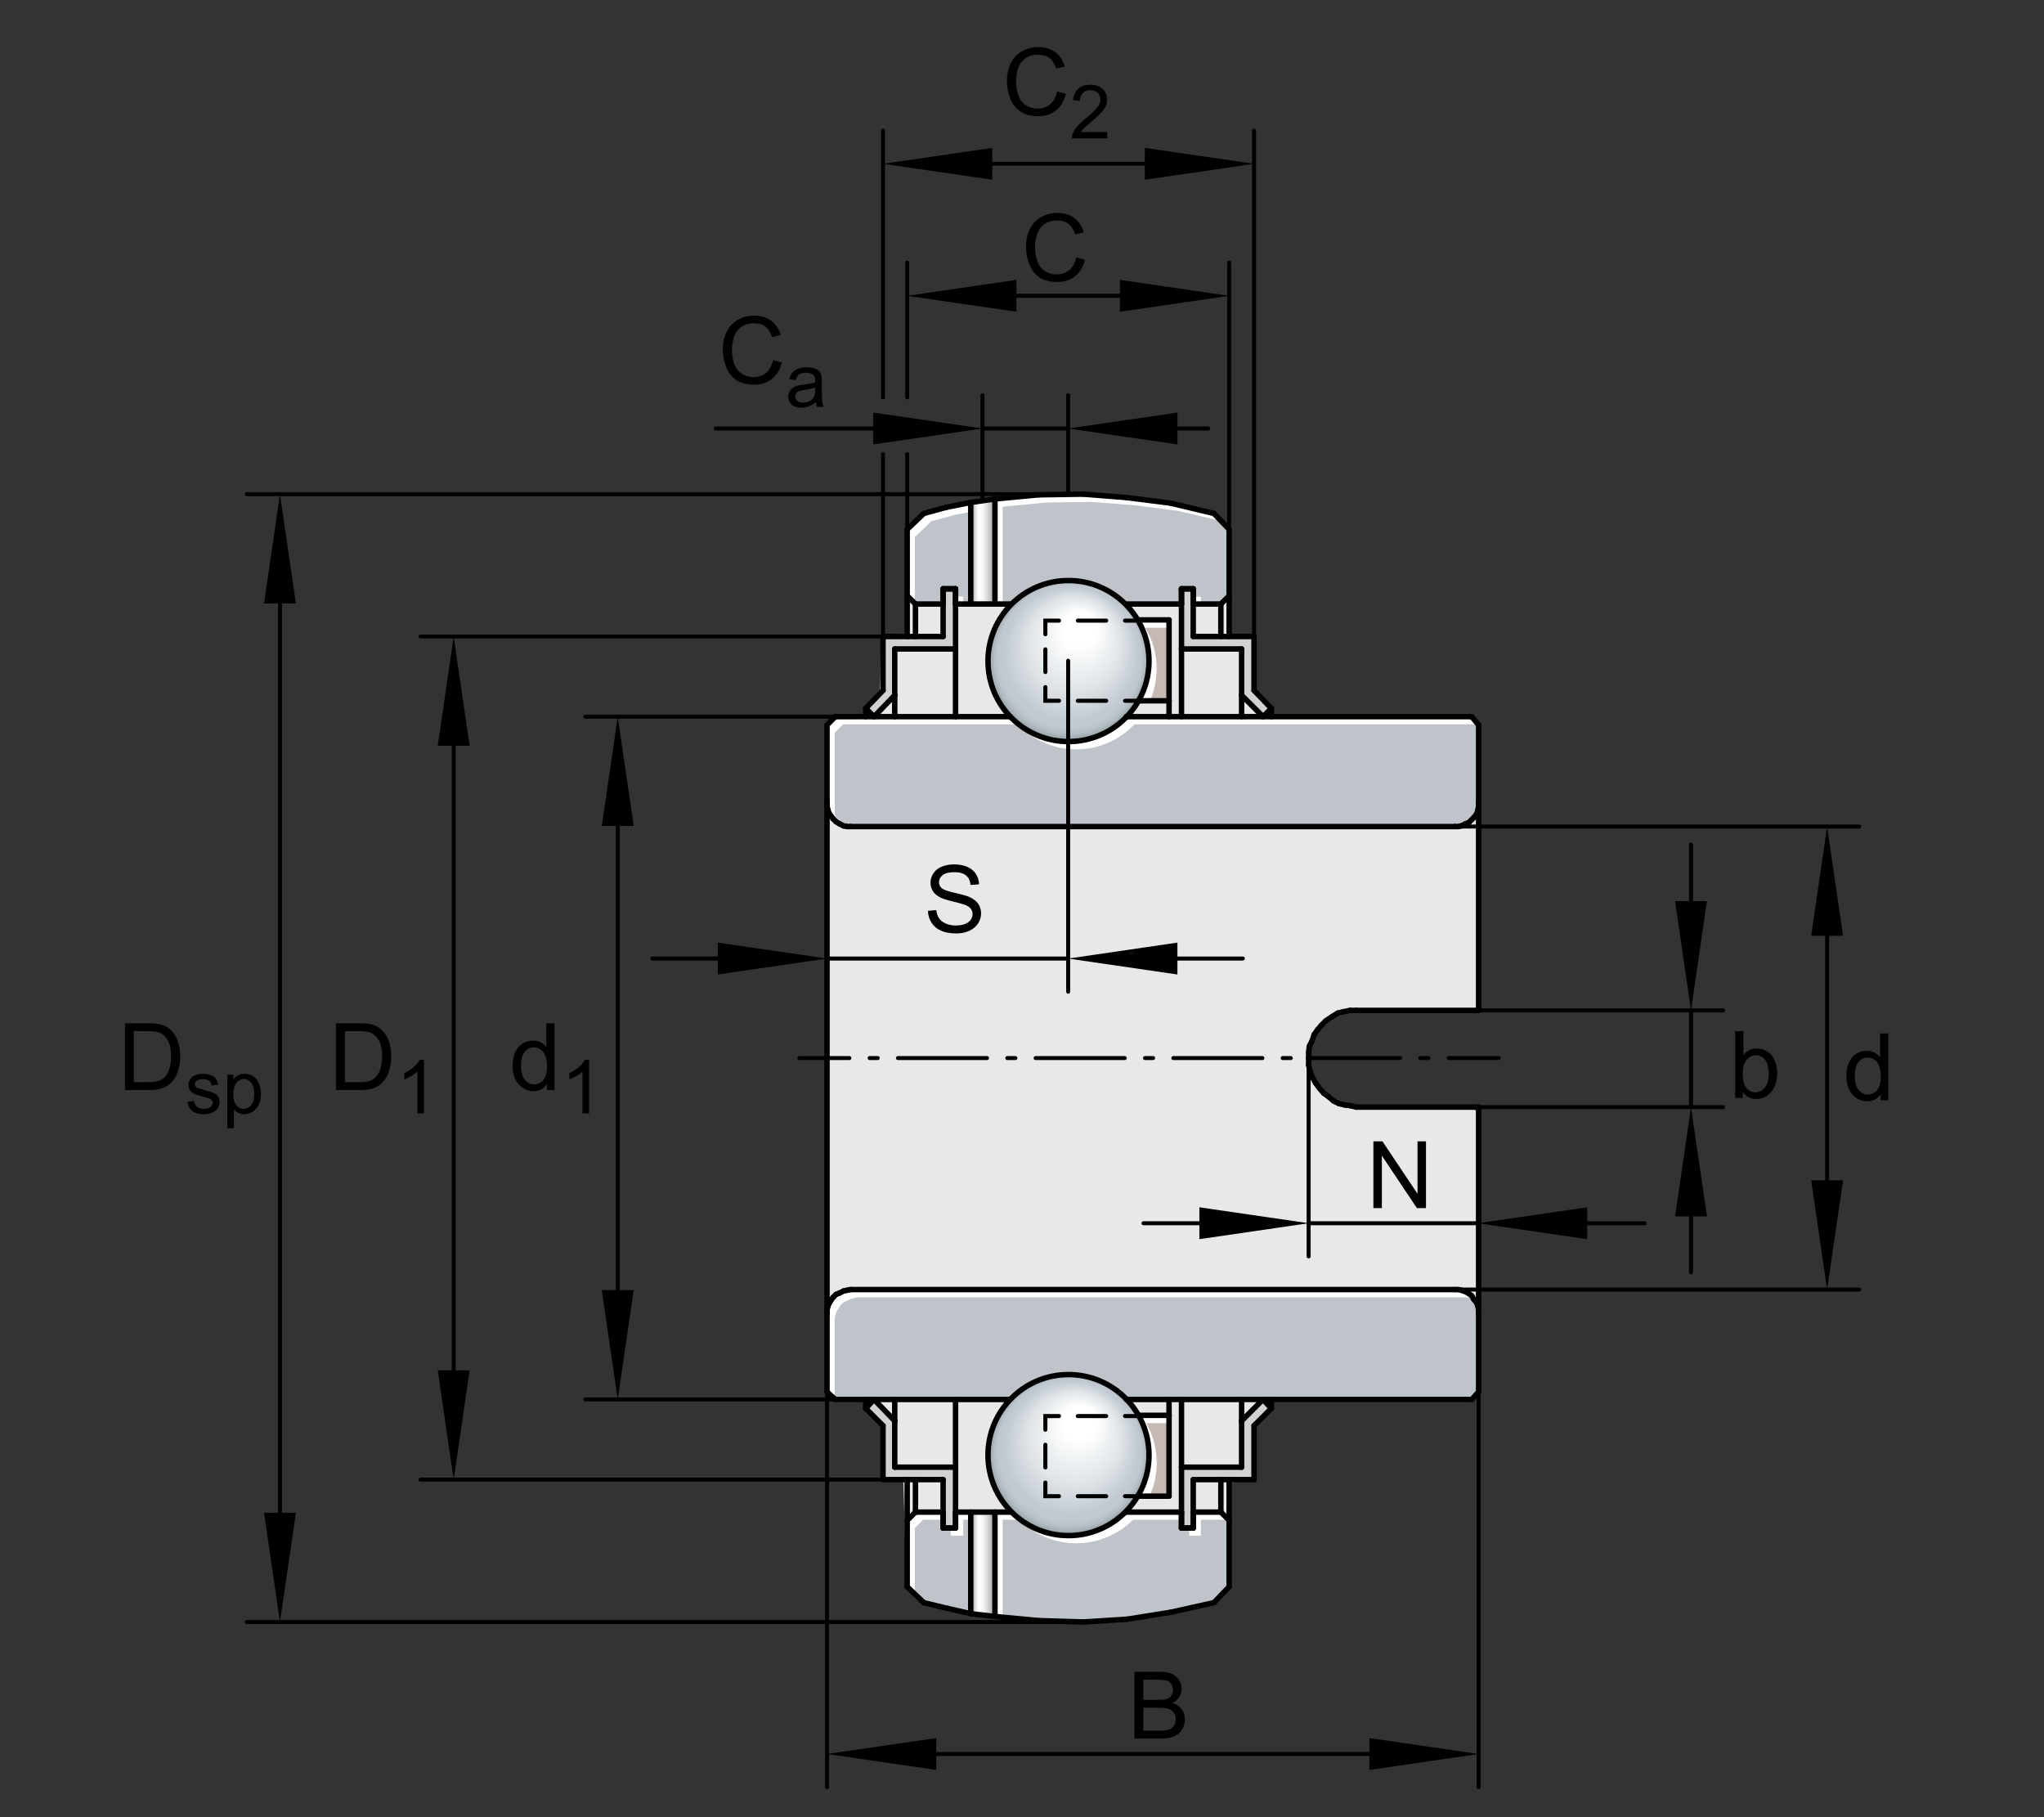 <?xml version="1.0" encoding="utf-8"?>
<!-- Generator: Adobe Illustrator 23.0.1, SVG Export Plug-In . SVG Version: 6.00 Build 0)  -->
<svg version="1.1" xmlns="http://www.w3.org/2000/svg" xmlns:xlink="http://www.w3.org/1999/xlink" x="0px" y="0px"
	 viewBox="0 0 637.795 566.929" style="enable-background:new 0 0 637.795 566.929;" xml:space="preserve">
<rect x="0" y="0" width="637.795" height="566.929" fill="#333333" stroke="none"/>
<style type="text/css">
	
		.Kontur_0_x002C_12_MZ_Anschl_AB_Lager{fill:none;stroke:#1C1C1A;stroke-width:0.34;stroke-linecap:round;stroke-linejoin:round;stroke-miterlimit:10;}
	
		._x0030__x002C_088{fill:none;stroke:#1C1C1A;stroke-width:0.25;stroke-linecap:round;stroke-linejoin:round;stroke-miterlimit:10.433;}
	
		._x0030__x002C_088_Pfeil_Li{fill:none;stroke:#1C1C1A;stroke-width:0.25;stroke-linecap:round;stroke-linejoin:round;stroke-miterlimit:10.433;}
	
		._x0030__x002C_088_Pfeile_LiRe{fill:none;stroke:#1C1C1A;stroke-width:0.25;stroke-linecap:round;stroke-linejoin:round;stroke-miterlimit:10.433;}
	.Hinweislinien_sw_0_x002C_12_x002F_0_x002C_35_Kreisziffer{fill:none;stroke:#FFFFFF;stroke-width:0.992;}
	.Lichtkanteneffekt_B{fill:none;}
	.st0{fill:none;}
	.st1{fill:#E8E8E8;}
	.st2{fill:#D0D2D2;}
	.st3{fill:url(#SVGID_1_);}
	.st4{fill:#BEC4CA;}
	.st5{fill:url(#SVGID_2_);}
	.st6{fill:#C6B8B3;}
	.st7{fill-rule:evenodd;clip-rule:evenodd;fill:url(#SVGID_3_);}
	.st8{fill-rule:evenodd;clip-rule:evenodd;fill:url(#SVGID_4_);}
	.st9{fill:#FFFFFF;}
	.st10{fill:none;stroke:#000000;stroke-width:1.701;stroke-linecap:round;stroke-linejoin:round;stroke-miterlimit:10;}
	.st11{fill:none;stroke:#000000;stroke-width:1.25;stroke-linecap:round;stroke-linejoin:round;}
	.st12{fill:none;stroke:#000000;stroke-width:1.25;stroke-linecap:round;stroke-linejoin:round;stroke-dasharray:2.527,6.318;}
	
		.st13{fill:none;stroke:#000000;stroke-width:1.25;stroke-linecap:round;stroke-linejoin:round;stroke-dasharray:27.799,6.318,2.527,6.318;}
	.st14{fill:none;stroke:#000000;stroke-width:1.276;stroke-linecap:round;stroke-miterlimit:10;}
	.st15{fill:none;stroke:#000000;stroke-width:1.276;stroke-linecap:round;stroke-miterlimit:10;stroke-dasharray:8.831,5.887;}
	.st16{fill:none;stroke:#000000;stroke-width:1.276;stroke-linecap:round;stroke-miterlimit:10;stroke-dasharray:7.074,4.716;}
	.st17{fill:none;stroke:#000000;stroke-width:1.276;stroke-linecap:round;stroke-miterlimit:10;stroke-dasharray:7.073,4.715;}
	.st18{fill:none;stroke:#000000;stroke-width:1.25;stroke-linecap:round;stroke-linejoin:round;stroke-miterlimit:10.433;}
</style>
<g id="rahmen">
	<rect id="Rahmen_x5F_transp_1_" class="st0" width="637.795" height="566.929"/>
</g>
<g id="diagramm_x5F_hintergrund">
</g>
<g id="fuellungen">
	<path class="st1" d="M289.954,159.644c0,0-7.368,2.139-7.368,9.743c0,7.607,0,28.523,0,28.523s-7.844-1.189-7.844,6.892
		c0,8.084-0.237,10.459-0.237,10.459l-4.277,4.754l-0.715,3.801l-6.89-0.473c0,0-4.992,1.665-4.992,5.466
		c0,3.804,0,202.986,0,202.986s1.663,4.991,5.229,4.991c3.565,0,6.416-0.474,6.416-0.474l1.426,4.517l4.279,4.04v15.213l6.892,2.138
		l0.95,30.661c0,0,0.952,4.993,6.657,7.845c0,0,20.442,5.229,45.161,5.229c24.719,0,38.03-4.04,42.07-5.229s6.655-5.229,6.895-7.368
		c0.237-2.139,0.473-30.661,0.473-30.661l6.656-2.615v-15.213l7.368-8.557l58.945,0.237c0,0,4.28,0,4.28-5.703
		c0-5.706-0.239-84.143-0.239-84.143l-2.375-1.189h-33.753c0,0-14.497,0.239-17.114-15.212c0,0,2.141-15.686,14.501-15.21
		l38.03,0.476l0.71-2.615v-82.954c0,0,2.141-6.893-5.703-6.893c-7.845,0-57.996,0.237-57.996,0.237l-6.655-8.318l-0.24-14.975
		l-6.416-0.952l-0.712-31.135c0,0,0.712-5.942-8.082-8.796c-8.796-2.85-36.604-5.703-43.022-5.229
		C325.846,154.414,302.078,155.601,289.954,159.644z"/>
	<polygon class="st2" points="396.703,220.971 394.103,223.571 387.403,216.921 387.403,202.471 368.653,202.471 368.653,183.721 
		372.303,183.721 372.303,198.571 391.303,198.571 391.303,215.371 	"/>
	<polygon class="st2" points="396.703,439.421 391.303,444.771 391.303,461.621 372.303,461.621 372.303,476.721 368.653,476.721 
		368.653,457.721 387.403,457.721 387.403,443.271 394.103,436.621 	"/>
	<linearGradient id="SVGID_1_" gradientUnits="userSpaceOnUse" x1="302.903" y1="488.021" x2="310.453" y2="488.021">
		<stop  offset="0.03" style="stop-color:#9E9E9E"/>
		<stop  offset="0.2" style="stop-color:#E3E3E3"/>
		<stop  offset="0.249" style="stop-color:#ECECEC"/>
		<stop  offset="0.315" style="stop-color:#FFFFFF"/>
		<stop  offset="0.375" style="stop-color:#FFFFFF"/>
		<stop  offset="0.47" style="stop-color:#F7F7F7"/>
		<stop  offset="0.558" style="stop-color:#EFEFEF"/>
		<stop  offset="0.696" style="stop-color:#D9D9D9"/>
		<stop  offset="0.775" style="stop-color:#C9C9C9"/>
		<stop  offset="0.92" style="stop-color:#B0B0B0"/>
		<stop  offset="1" style="stop-color:#A6A6A6"/>
	</linearGradient>
	<polygon class="st3" points="310.453,471.721 310.453,504.321 302.903,503.421 302.903,471.721 	"/>
	<polygon class="st4" points="302.903,471.721 302.903,503.421 295.353,501.721 288.253,499.971 283.053,495.021 283.053,474.321 
		285.653,471.721 294.253,471.721 294.253,476.721 298.153,476.721 298.153,471.721 	"/>
	<polygon class="st2" points="298.153,457.721 298.153,476.721 294.253,476.721 294.253,461.621 275.503,461.621 275.503,444.771 
		270.103,439.421 272.703,436.621 279.153,443.271 279.153,457.721 	"/>
	<path class="st4" d="M383.553,474.321v20.7l-4.75,4.95l-13.6,3.05l-13.6,2.15l-13.55,0.85l-14.05-0.45l-13.55-1.25v-32.6h5.15
		c4.6,4.55,10.85,7.35,17.8,7.35s13.3-2.85,17.85-7.45l0.15,0.1h17.25v5h3.65v-5h8.65L383.553,474.321z"/>
	<path class="st4" d="M383.553,165.171v20.7l-2.6,2.55h-8.65v-4.7h-3.65v4.7h-17.25l-0.15,0.15c-4.55-4.6-10.9-7.45-17.85-7.45
		c-7,0-13.35,2.85-17.95,7.5l-0.25-0.2h-4.75v-32.75l13.55-1.3l14.05-0.2l13.55,1.05l13.6,1.75l13.6,3.2L383.553,165.171z"/>
	<polygon class="st4" points="302.903,156.771 302.903,188.421 298.153,188.421 298.153,183.721 294.253,183.721 294.253,188.421 
		285.653,188.421 283.053,185.871 283.053,165.171 288.253,160.171 295.353,158.271 	"/>
	<linearGradient id="SVGID_2_" gradientUnits="userSpaceOnUse" x1="302.903" y1="172.046" x2="310.453" y2="172.046">
		<stop  offset="0.03" style="stop-color:#9E9E9E"/>
		<stop  offset="0.2" style="stop-color:#E3E3E3"/>
		<stop  offset="0.249" style="stop-color:#ECECEC"/>
		<stop  offset="0.315" style="stop-color:#FFFFFF"/>
		<stop  offset="0.375" style="stop-color:#FFFFFF"/>
		<stop  offset="0.47" style="stop-color:#F7F7F7"/>
		<stop  offset="0.558" style="stop-color:#EFEFEF"/>
		<stop  offset="0.696" style="stop-color:#D9D9D9"/>
		<stop  offset="0.775" style="stop-color:#C9C9C9"/>
		<stop  offset="0.92" style="stop-color:#B0B0B0"/>
		<stop  offset="1" style="stop-color:#A6A6A6"/>
	</linearGradient>
	<polygon class="st5" points="310.453,155.671 310.453,188.421 302.903,188.421 302.903,156.771 	"/>
	<path class="st4" d="M461.353,226.171v25.45l-0.2,1.05l-0.45,1.3l-0.85,1.1l-1.5,1.5l-1.1,0.45l-1.3,0.65l-0.85,0.2h-190.8
		l-1.1-0.2l-1.3-0.65l-1.05-0.65l-0.85-0.9l-1.3-1.7l-0.45-1.3l-0.2-1.1v-25.2l2.6-2.6h54.55c4.55,4.8,11.05,7.8,18.2,7.8
		s13.6-3,18.15-7.8h107.65L461.353,226.171z"/>
	<polygon class="st2" points="298.153,183.721 298.153,202.471 279.153,202.471 279.153,216.921 272.703,223.571 270.103,220.971 
		275.503,215.371 275.503,198.571 294.253,198.571 294.253,183.721 	"/>
	<path class="st6" d="M364.753,193.421v25.2h-9.5c2.05-3.65,3.25-7.9,3.25-12.4c0-4.6-1.25-8.95-3.45-12.65l0.25-0.15H364.753z"/>
	<path class="st6" d="M364.781,466.787v-25.2h-9.5c2.05,3.65,3.25,7.9,3.25,12.4c0,4.6-1.25,8.95-3.45,12.65l0.25,0.15H364.781z"/>
	<path class="st4" d="M461.353,408.771v25.45l-2.15,2.4h-107.65c-4.55-4.8-11-7.8-18.15-7.8s-13.65,3-18.2,7.8h-54.55l-2.6-2.4
		v-25.45l0.2-1.05l0.45-1.1l0.65-1.05l0.65-0.9l0.85-0.85l1.05-0.4l1.3-0.65l1.1-0.25l1.1-0.2h189.7l0.85,0.2l1.3,0.45l1.1,0.65
		l0.85,0.65l0.65,1.05l0.85,1.1l0.45,1.05L461.353,408.771z"/>
	<radialGradient id="SVGID_3_" cx="333.378" cy="206.246" r="25.125" fx="337.901" fy="193.51" gradientUnits="userSpaceOnUse">
		<stop  offset="0.21" style="stop-color:#FFFFFF"/>
		<stop  offset="0.58" style="stop-color:#DEE4E7"/>
		<stop  offset="0.83" style="stop-color:#C2C9D1"/>
		<stop  offset="0.882" style="stop-color:#C1C8D0"/>
		<stop  offset="0.914" style="stop-color:#BBC3CA"/>
		<stop  offset="0.941" style="stop-color:#B1BBC1"/>
		<stop  offset="0.965" style="stop-color:#A3AFB3"/>
		<stop  offset="0.987" style="stop-color:#919FA1"/>
		<stop  offset="1" style="stop-color:#829292"/>
	</radialGradient>
	<path class="st7" d="M358.503,206.221c0,4.5-1.2,8.75-3.25,12.4c-1.05,1.8-2.25,3.45-3.7,4.95c-4.55,4.8-11,7.8-18.15,7.8
		s-13.65-3-18.2-7.8c-4.3-4.5-6.95-10.6-6.95-17.35c0-6.85,2.75-13.05,7.2-17.6c4.6-4.65,10.95-7.5,17.95-7.5
		c6.95,0,13.3,2.85,17.85,7.45c1.45,1.5,2.75,3.15,3.8,5C357.253,197.271,358.503,201.621,358.503,206.221z"/>
	<radialGradient id="SVGID_4_" cx="333.378" cy="453.946" r="25.125" fx="337.901" fy="441.211" gradientUnits="userSpaceOnUse">
		<stop  offset="0.21" style="stop-color:#FFFFFF"/>
		<stop  offset="0.58" style="stop-color:#DEE4E7"/>
		<stop  offset="0.83" style="stop-color:#C2C9D1"/>
		<stop  offset="0.882" style="stop-color:#C1C8D0"/>
		<stop  offset="0.914" style="stop-color:#BBC3CA"/>
		<stop  offset="0.941" style="stop-color:#B1BBC1"/>
		<stop  offset="0.965" style="stop-color:#A3AFB3"/>
		<stop  offset="0.987" style="stop-color:#919FA1"/>
		<stop  offset="1" style="stop-color:#829292"/>
	</radialGradient>
	<path class="st8" d="M358.503,453.971c0,4.6-1.25,8.95-3.45,12.65c-1.05,1.85-2.35,3.5-3.8,5c-4.55,4.6-10.9,7.45-17.85,7.45
		s-13.2-2.8-17.8-7.35c-0.05-0.05-0.15-0.15-0.2-0.2c-4.4-4.5-7.15-10.7-7.15-17.55c0-6.75,2.65-12.85,6.95-17.35
		c4.55-4.8,11.05-7.8,18.2-7.8s13.6,3,18.15,7.8c1.45,1.5,2.65,3.15,3.7,4.95C357.303,445.221,358.503,449.471,358.503,453.971z"/>
</g>
<g id="lichtkanten">
	<g>
		<g>
			<g>
				<polygon class="st9" points="296.662,479.13 300.563,479.13 300.563,474.13 302.903,474.13 302.903,471.721 298.153,471.721 
					298.153,476.721 296.662,476.721 				"/>
				<polygon class="st9" points="285.462,476.73 288.063,474.13 294.253,474.13 294.253,471.721 285.653,471.721 283.053,474.321 
					283.053,495.021 285.462,497.315 				"/>
			</g>
		</g>
	</g>
	<g>
		<g>
			<g>
				<polygon class="st9" points="371.062,479.13 374.712,479.13 374.712,474.13 383.362,474.13 380.953,471.721 372.303,471.721 
					372.303,476.721 371.062,476.721 				"/>
				<path class="st9" d="M312.862,474.13h5.15c4.6,4.55,10.85,7.35,17.8,7.35s13.3-2.85,17.85-7.45l0.15,0.1h14.841v-2.409h-17.25
					l-0.15-0.1c-4.55,4.6-10.9,7.45-17.85,7.45s-13.2-2.8-17.8-7.35h-5.15v32.6l2.409,0.222V474.13z"/>
			</g>
		</g>
	</g>
	<g>
		<g>
			<g>
				<polygon class="st9" points="312.862,158.08 326.413,156.78 340.462,156.581 354.013,157.63 367.612,159.381 381.057,162.544 
					378.803,160.171 365.203,156.971 351.603,155.221 338.053,154.171 324.003,154.371 310.453,155.671 310.453,188.421 
					312.862,188.421 				"/>
				<rect x="372.303" y="186.13" class="st9" width="2.409" height="2.291"/>
			</g>
		</g>
	</g>
	<g>
		<g>
			<path class="st9" d="M261.113,256.18l-0.45-1.3l-0.2-1.1v-25.2l2.6-2.6h54.55c4.55,4.8,11.05,7.8,18.2,7.8s13.6-3,18.15-7.8
				h107.233l-1.992-2.409h-107.65c-4.55,4.8-11,7.8-18.15,7.8s-13.65-3-18.2-7.8h-54.55l-2.6,2.6v25.2l0.2,1.1l0.45,1.3l1.3,1.7
				l0.85,0.9l0.769,0.476L261.113,256.18z"/>
		</g>
	</g>
	<g>
		<g>
			<path class="st9" d="M358.842,218.621c1.318-3.063,2.071-6.446,2.071-9.99c0-4.6-1.25-8.95-3.45-12.65l0.25-0.15h7.041v-2.409
				h-9.45l-0.25,0.15c2.2,3.7,3.45,8.05,3.45,12.65c0,4.5-1.2,8.75-3.25,12.4H358.842z"/>
		</g>
	</g>
	<g>
		<g>
			<path class="st9" d="M360.941,456.397c0-4.5-1.2-8.75-3.25-12.4h7.091v-2.41h-9.5c2.05,3.65,3.25,7.9,3.25,12.4
				c0,4.6-1.25,8.95-3.45,12.65l0.25,0.15h3.332C360.122,463.621,360.941,460.093,360.941,456.397z"/>
		</g>
	</g>
	<g>
		<g>
			<polygon class="st9" points="260.462,411.18 260.662,410.13 261.113,409.03 261.763,407.98 262.413,407.08 263.262,406.23 
				264.313,405.83 265.613,405.18 266.712,404.93 267.813,404.73 457.512,404.73 458.363,404.93 459.663,405.38 460.097,405.637 
				459.853,405.321 459.203,404.271 458.353,403.621 457.253,402.971 455.953,402.521 455.103,402.321 265.403,402.321 
				264.303,402.521 263.203,402.771 261.903,403.421 260.853,403.821 260.003,404.671 259.353,405.571 258.703,406.621 
				258.253,407.721 258.053,408.771 258.053,434.221 260.462,436.445 			"/>
		</g>
	</g>
	<g>
		<g>
			<g>
				<rect x="298.153" y="186.13" class="st9" width="2.409" height="2.291"/>
				<polygon class="st9" points="285.462,167.58 290.662,162.58 297.763,160.68 302.903,159.659 302.903,156.771 295.353,158.271 
					288.253,160.171 283.053,165.171 283.053,185.871 285.462,188.234 				"/>
			</g>
		</g>
	</g>
</g>
<g id="konturen">
	<line class="st10" x1="298.162" y1="457.732" x2="298.162" y2="436.604"/>
	<line class="st10" x1="368.663" y1="457.732" x2="368.663" y2="436.604"/>
	<line class="st10" x1="387.423" y1="443.289" x2="387.423" y2="436.604"/>
	<line class="st10" x1="396.693" y1="439.406" x2="396.693" y2="436.604"/>
	<line class="st10" x1="270.133" y1="439.406" x2="270.133" y2="436.604"/>
	<line class="st10" x1="298.162" y1="202.461" x2="298.162" y2="223.589"/>
	<line class="st10" x1="279.188" y1="216.904" x2="279.188" y2="223.589"/>
	<line class="st10" x1="270.133" y1="220.999" x2="270.133" y2="223.589"/>
	<line class="st10" x1="391.302" y1="198.577" x2="372.33" y2="198.577"/>
	<line class="st10" x1="372.33" y1="198.577" x2="372.33" y2="183.704"/>
	<line class="st10" x1="372.33" y1="183.704" x2="368.663" y2="183.704"/>
	<line class="st10" x1="368.663" y1="183.704" x2="368.663" y2="202.461"/>
	<line class="st10" x1="368.663" y1="202.461" x2="387.423" y2="202.461"/>
	<line class="st10" x1="387.423" y1="202.461" x2="387.423" y2="216.904"/>
	<line class="st10" x1="387.423" y1="216.904" x2="394.11" y2="223.589"/>
	<line class="st10" x1="394.11" y1="223.589" x2="396.693" y2="220.999"/>
	<line class="st10" x1="396.693" y1="220.999" x2="391.302" y2="215.395"/>
	<line class="st10" x1="391.302" y1="215.395" x2="391.302" y2="198.577"/>
	<line class="st10" x1="391.302" y1="461.618" x2="372.33" y2="461.618"/>
	<line class="st10" x1="372.33" y1="461.618" x2="372.33" y2="476.707"/>
	<line class="st10" x1="372.33" y1="476.707" x2="368.663" y2="476.707"/>
	<line class="st10" x1="368.663" y1="476.707" x2="368.663" y2="457.732"/>
	<line class="st10" x1="368.663" y1="457.732" x2="387.423" y2="457.732"/>
	<line class="st10" x1="387.423" y1="457.732" x2="387.423" y2="443.289"/>
	<line class="st10" x1="387.423" y1="443.289" x2="394.11" y2="436.604"/>
	<line class="st10" x1="394.11" y1="436.604" x2="396.693" y2="439.406"/>
	<line class="st10" x1="396.693" y1="439.406" x2="391.302" y2="444.799"/>
	<line class="st10" x1="391.302" y1="444.799" x2="391.302" y2="461.618"/>
	<line class="st10" x1="275.526" y1="461.618" x2="294.283" y2="461.618"/>
	<line class="st10" x1="294.283" y1="461.618" x2="294.283" y2="476.707"/>
	<line class="st10" x1="294.283" y1="476.707" x2="298.162" y2="476.707"/>
	<line class="st10" x1="298.162" y1="476.707" x2="298.162" y2="457.732"/>
	<line class="st10" x1="298.162" y1="457.732" x2="279.188" y2="457.732"/>
	<line class="st10" x1="279.188" y1="457.732" x2="279.188" y2="443.289"/>
	<line class="st10" x1="279.188" y1="443.289" x2="272.721" y2="436.604"/>
	<line class="st10" x1="272.721" y1="436.604" x2="270.133" y2="439.406"/>
	<line class="st10" x1="270.133" y1="439.406" x2="275.526" y2="444.799"/>
	<line class="st10" x1="275.526" y1="444.799" x2="275.526" y2="461.618"/>
	<line class="st10" x1="279.188" y1="443.289" x2="279.188" y2="436.604"/>
	<line class="st10" x1="275.526" y1="198.577" x2="294.283" y2="198.577"/>
	<line class="st10" x1="294.283" y1="198.577" x2="294.283" y2="183.704"/>
	<line class="st10" x1="294.283" y1="183.704" x2="298.162" y2="183.704"/>
	<line class="st10" x1="298.162" y1="183.704" x2="298.162" y2="202.461"/>
	<line class="st10" x1="298.162" y1="202.461" x2="279.188" y2="202.461"/>
	<line class="st10" x1="279.188" y1="202.461" x2="279.188" y2="216.904"/>
	<line class="st10" x1="279.188" y1="216.904" x2="272.721" y2="223.589"/>
	<line class="st10" x1="272.721" y1="223.589" x2="270.133" y2="220.999"/>
	<line class="st10" x1="270.133" y1="220.999" x2="275.526" y2="215.395"/>
	<line class="st10" x1="275.526" y1="215.395" x2="275.526" y2="198.577"/>
	<line class="st10" x1="283.07" y1="474.336" x2="283.07" y2="461.618"/>
	<line class="st10" x1="285.655" y1="471.746" x2="285.655" y2="461.618"/>
	<line class="st10" x1="380.953" y1="471.746" x2="380.953" y2="461.618"/>
	<line class="st10" x1="383.541" y1="474.336" x2="383.541" y2="461.618"/>
	<line class="st10" x1="380.953" y1="188.445" x2="380.953" y2="198.577"/>
	<line class="st10" x1="383.541" y1="185.857" x2="383.541" y2="198.577"/>
	<line class="st10" x1="368.663" y1="202.461" x2="368.663" y2="223.589"/>
	<line class="st10" x1="387.423" y1="216.904" x2="387.423" y2="223.589"/>
	<line class="st10" x1="396.693" y1="220.999" x2="396.693" y2="223.589"/>
	<line class="st10" x1="283.07" y1="185.857" x2="283.07" y2="198.577"/>
	<line class="st10" x1="285.655" y1="188.445" x2="285.655" y2="198.577"/>
	<line class="st10" x1="302.906" y1="471.746" x2="310.453" y2="471.746"/>
	<line class="st10" x1="310.453" y1="504.304" x2="302.906" y2="503.442"/>
	<line class="st10" x1="302.906" y1="188.445" x2="310.453" y2="188.445"/>
	<line class="st10" x1="310.453" y1="155.671" x2="302.906" y2="156.753"/>
	<line class="st10" x1="302.906" y1="503.442" x2="295.357" y2="501.721"/>
	<line class="st10" x1="295.357" y1="501.721" x2="288.241" y2="499.992"/>
	<line class="st10" x1="288.241" y1="499.992" x2="283.07" y2="495.034"/>
	<line class="st10" x1="283.07" y1="495.034" x2="283.07" y2="474.336"/>
	<line class="st10" x1="283.07" y1="474.336" x2="285.655" y2="471.746"/>
	<line class="st10" x1="285.655" y1="471.746" x2="294.283" y2="471.746"/>
	<line class="st10" x1="294.283" y1="471.746" x2="294.283" y2="476.707"/>
	<line class="st10" x1="294.283" y1="476.707" x2="298.162" y2="476.707"/>
	<line class="st10" x1="298.162" y1="476.707" x2="298.162" y2="471.746"/>
	<line class="st10" x1="298.162" y1="471.746" x2="302.906" y2="471.746"/>
	<line class="st10" x1="302.906" y1="471.746" x2="302.906" y2="503.442"/>
	<line class="st10" x1="383.541" y1="474.336" x2="383.541" y2="495.034"/>
	<line class="st10" x1="383.541" y1="495.034" x2="378.795" y2="499.992"/>
	<line class="st10" x1="378.795" y1="499.992" x2="365.216" y2="503.013"/>
	<line class="st10" x1="365.216" y1="503.013" x2="351.629" y2="505.168"/>
	<line class="st10" x1="351.629" y1="505.168" x2="338.048" y2="506.027"/>
	<line class="st10" x1="338.048" y1="506.027" x2="324.034" y2="505.598"/>
	<line class="st10" x1="324.034" y1="505.598" x2="310.453" y2="504.304"/>
	<line class="st10" x1="310.453" y1="504.304" x2="310.453" y2="471.746"/>
	<line class="st10" x1="310.453" y1="471.746" x2="315.194" y2="471.746"/>
	<line class="st10" x1="351.414" y1="471.746" x2="368.663" y2="471.746"/>
	<line class="st10" x1="368.663" y1="471.746" x2="368.663" y2="476.707"/>
	<line class="st10" x1="368.663" y1="476.707" x2="372.33" y2="476.707"/>
	<line class="st10" x1="372.33" y1="476.707" x2="372.33" y2="471.746"/>
	<line class="st10" x1="372.33" y1="471.746" x2="380.953" y2="471.746"/>
	<line class="st10" x1="380.953" y1="471.746" x2="383.541" y2="474.336"/>
	<line class="st10" x1="302.906" y1="156.753" x2="295.357" y2="158.259"/>
	<line class="st10" x1="295.357" y1="158.259" x2="288.241" y2="160.2"/>
	<line class="st10" x1="288.241" y1="160.2" x2="283.07" y2="165.159"/>
	<line class="st10" x1="283.07" y1="165.159" x2="283.07" y2="185.857"/>
	<line class="st10" x1="283.07" y1="185.857" x2="285.655" y2="188.445"/>
	<line class="st10" x1="285.655" y1="188.445" x2="294.283" y2="188.445"/>
	<line class="st10" x1="294.283" y1="188.445" x2="294.283" y2="183.704"/>
	<line class="st10" x1="294.283" y1="183.704" x2="298.162" y2="183.704"/>
	<line class="st10" x1="298.162" y1="183.704" x2="298.162" y2="188.445"/>
	<line class="st10" x1="298.162" y1="188.445" x2="302.906" y2="188.445"/>
	<line class="st10" x1="302.906" y1="188.445" x2="302.906" y2="156.753"/>
	<line class="st10" x1="383.541" y1="185.857" x2="383.541" y2="165.159"/>
	<line class="st10" x1="383.541" y1="165.159" x2="378.795" y2="160.2"/>
	<line class="st10" x1="378.795" y1="160.2" x2="365.216" y2="156.965"/>
	<line class="st10" x1="365.216" y1="156.965" x2="351.629" y2="155.239"/>
	<line class="st10" x1="351.629" y1="155.239" x2="338.048" y2="154.165"/>
	<line class="st10" x1="338.048" y1="154.165" x2="324.034" y2="154.377"/>
	<line class="st10" x1="324.034" y1="154.377" x2="310.453" y2="155.671"/>
	<line class="st10" x1="310.453" y1="155.671" x2="310.453" y2="188.445"/>
	<line class="st10" x1="310.453" y1="188.445" x2="315.194" y2="188.445"/>
	<line class="st10" x1="351.414" y1="188.445" x2="368.663" y2="188.445"/>
	<line class="st10" x1="368.663" y1="188.445" x2="368.663" y2="183.704"/>
	<line class="st10" x1="368.663" y1="183.704" x2="372.33" y2="183.704"/>
	<line class="st10" x1="372.33" y1="183.704" x2="372.33" y2="188.445"/>
	<line class="st10" x1="372.33" y1="188.445" x2="380.953" y2="188.445"/>
	<line class="st10" x1="380.953" y1="188.445" x2="383.541" y2="185.857"/>
	<line class="st10" x1="461.375" y1="409.868" x2="461.375" y2="345.402"/>
	<line class="st10" x1="461.375" y1="345.402" x2="423.211" y2="345.402"/>
	<line class="st10" x1="423.211" y1="345.402" x2="421.49" y2="344.973"/>
	<line class="st10" x1="421.49" y1="344.973" x2="419.762" y2="344.755"/>
	<line class="st10" x1="419.762" y1="344.755" x2="417.823" y2="344.328"/>
	<line class="st10" x1="417.823" y1="344.328" x2="416.095" y2="343.464"/>
	<line class="st10" x1="416.095" y1="343.464" x2="414.588" y2="342.173"/>
	<line class="st10" x1="414.588" y1="342.173" x2="413.079" y2="341.091"/>
	<line class="st10" x1="413.079" y1="341.091" x2="411.783" y2="339.585"/>
	<line class="st10" x1="411.783" y1="339.585" x2="410.492" y2="337.859"/>
	<line class="st10" x1="410.492" y1="337.859" x2="409.415" y2="335.92"/>
	<line class="st10" x1="409.415" y1="335.92" x2="408.768" y2="334.191"/>
	<line class="st10" x1="408.768" y1="334.191" x2="408.333" y2="332.255"/>
	<line class="st10" x1="408.333" y1="332.255" x2="408.333" y2="330.098"/>
	<line class="st10" x1="408.333" y1="330.098" x2="408.333" y2="328.372"/>
	<line class="st10" x1="408.333" y1="328.372" x2="408.551" y2="326.431"/>
	<line class="st10" x1="408.551" y1="326.431" x2="409.415" y2="324.709"/>
	<line class="st10" x1="409.415" y1="324.709" x2="410.062" y2="322.764"/>
	<line class="st10" x1="410.062" y1="322.764" x2="411.136" y2="321.257"/>
	<line class="st10" x1="411.136" y1="321.257" x2="412.432" y2="319.749"/>
	<line class="st10" x1="412.432" y1="319.749" x2="413.726" y2="318.454"/>
	<line class="st10" x1="413.726" y1="318.454" x2="415.667" y2="317.16"/>
	<line class="st10" x1="415.667" y1="317.16" x2="417.389" y2="316.082"/>
	<line class="st10" x1="417.389" y1="316.082" x2="419.115" y2="315.652"/>
	<line class="st10" x1="419.115" y1="315.652" x2="421.27" y2="315.222"/>
	<line class="st10" x1="421.27" y1="315.222" x2="423.211" y2="315.222"/>
	<line class="st10" x1="423.211" y1="315.222" x2="461.375" y2="315.222"/>
	<line class="st10" x1="461.375" y1="315.222" x2="461.375" y2="250.325"/>
	<line class="st10" x1="258.057" y1="250.325" x2="258.057" y2="409.868"/>
	<line class="st10" x1="315.194" y1="223.589" x2="260.648" y2="223.589"/>
	<line class="st10" x1="260.648" y1="223.589" x2="258.057" y2="226.177"/>
	<line class="st10" x1="258.057" y1="226.177" x2="258.057" y2="250.325"/>
	<line class="st10" x1="258.057" y1="250.325" x2="258.057" y2="251.401"/>
	<line class="st10" x1="258.057" y1="251.401" x2="258.275" y2="252.483"/>
	<line class="st10" x1="258.275" y1="252.483" x2="258.704" y2="253.772"/>
	<line class="st10" x1="258.704" y1="253.772" x2="259.354" y2="254.636"/>
	<line class="st10" x1="259.354" y1="254.636" x2="260.001" y2="255.498"/>
	<line class="st10" x1="260.001" y1="255.498" x2="260.86" y2="256.359"/>
	<line class="st10" x1="260.86" y1="256.359" x2="261.939" y2="257.007"/>
	<line class="st10" x1="261.939" y1="257.007" x2="263.236" y2="257.654"/>
	<line class="st10" x1="263.236" y1="257.654" x2="264.31" y2="257.868"/>
	<line class="st10" x1="264.31" y1="257.868" x2="265.391" y2="257.868"/>
	<line class="st10" x1="265.391" y1="257.868" x2="454.041" y2="257.868"/>
	<line class="st10" x1="454.041" y1="257.868" x2="455.123" y2="257.868"/>
	<line class="st10" x1="455.123" y1="257.868" x2="455.982" y2="257.654"/>
	<line class="st10" x1="455.982" y1="257.654" x2="457.279" y2="257.007"/>
	<line class="st10" x1="457.279" y1="257.007" x2="458.353" y2="256.579"/>
	<line class="st10" x1="458.353" y1="256.579" x2="459.217" y2="255.713"/>
	<line class="st10" x1="459.217" y1="255.713" x2="459.864" y2="255.068"/>
	<line class="st10" x1="459.864" y1="255.068" x2="460.728" y2="253.987"/>
	<line class="st10" x1="460.728" y1="253.987" x2="461.158" y2="252.693"/>
	<line class="st10" x1="461.158" y1="252.693" x2="461.375" y2="251.619"/>
	<line class="st10" x1="461.375" y1="251.619" x2="461.375" y2="250.325"/>
	<line class="st10" x1="461.375" y1="250.325" x2="461.375" y2="226.177"/>
	<line class="st10" x1="461.375" y1="226.177" x2="459.217" y2="223.589"/>
	<line class="st10" x1="459.217" y1="223.589" x2="351.414" y2="223.589"/>
	<line class="st10" x1="315.194" y1="436.604" x2="260.648" y2="436.604"/>
	<line class="st10" x1="260.648" y1="436.604" x2="258.057" y2="434.236"/>
	<line class="st10" x1="258.057" y1="434.236" x2="258.057" y2="409.868"/>
	<line class="st10" x1="258.057" y1="409.868" x2="258.057" y2="408.791"/>
	<line class="st10" x1="258.057" y1="408.791" x2="258.275" y2="407.715"/>
	<line class="st10" x1="258.275" y1="407.715" x2="258.704" y2="406.635"/>
	<line class="st10" x1="258.704" y1="406.635" x2="259.354" y2="405.561"/>
	<line class="st10" x1="259.354" y1="405.561" x2="260.001" y2="404.697"/>
	<line class="st10" x1="260.001" y1="404.697" x2="260.86" y2="403.835"/>
	<line class="st10" x1="260.86" y1="403.835" x2="261.939" y2="403.403"/>
	<line class="st10" x1="261.939" y1="403.403" x2="263.236" y2="402.756"/>
	<line class="st10" x1="263.236" y1="402.756" x2="264.31" y2="402.541"/>
	<line class="st10" x1="264.31" y1="402.541" x2="265.391" y2="402.324"/>
	<line class="st10" x1="265.391" y1="402.324" x2="454.041" y2="402.324"/>
	<line class="st10" x1="454.041" y1="402.324" x2="455.123" y2="402.324"/>
	<line class="st10" x1="455.123" y1="402.324" x2="455.982" y2="402.541"/>
	<line class="st10" x1="455.982" y1="402.541" x2="457.279" y2="402.971"/>
	<line class="st10" x1="457.279" y1="402.971" x2="458.353" y2="403.618"/>
	<line class="st10" x1="458.353" y1="403.618" x2="459.217" y2="404.265"/>
	<line class="st10" x1="459.217" y1="404.265" x2="459.864" y2="405.344"/>
	<line class="st10" x1="459.864" y1="405.344" x2="460.728" y2="406.421"/>
	<line class="st10" x1="460.728" y1="406.421" x2="461.158" y2="407.5"/>
	<line class="st10" x1="461.158" y1="407.5" x2="461.375" y2="408.791"/>
	<line class="st10" x1="461.375" y1="408.791" x2="461.375" y2="409.868"/>
	<line class="st10" x1="461.375" y1="409.868" x2="461.375" y2="434.236"/>
	<line class="st10" x1="461.375" y1="434.236" x2="459.217" y2="436.604"/>
	<line class="st10" x1="459.217" y1="436.604" x2="351.414" y2="436.604"/>
	<line class="st10" x1="364.781" y1="218.628" x2="364.781" y2="223.589"/>
	<line class="st10" x1="355.296" y1="193.403" x2="364.781" y2="193.403"/>
	<line class="st10" x1="364.781" y1="193.403" x2="364.781" y2="218.628"/>
	<line class="st10" x1="364.781" y1="218.628" x2="355.296" y2="218.628"/>
	<line class="st10" x1="364.781" y1="441.562" x2="364.781" y2="436.604"/>
	<line class="st10" x1="355.296" y1="466.787" x2="364.781" y2="466.787"/>
	<line class="st10" x1="364.781" y1="466.787" x2="364.781" y2="441.562"/>
	<line class="st10" x1="364.781" y1="441.562" x2="355.296" y2="441.562"/>
	<g>
		<g>
			<line class="st11" x1="249.437" y1="330.098" x2="265.027" y2="330.098"/>
			<line class="st12" x1="271.345" y1="330.098" x2="277.031" y2="330.098"/>
			<line class="st13" x1="280.19" y1="330.098" x2="448.878" y2="330.098"/>
			<line class="st11" x1="452.037" y1="330.098" x2="467.628" y2="330.098"/>
		</g>
	</g>
	<g>
		<g>
			<line class="st14" x1="355.296" y1="218.628" x2="351.044" y2="218.628"/>
			<line class="st15" x1="345.157" y1="218.628" x2="333.383" y2="218.628"/>
			<polyline class="st14" points="330.439,218.628 326.187,218.628 326.187,214.376 			"/>
			<line class="st16" x1="326.187" y1="209.66" x2="326.187" y2="200.228"/>
			<polyline class="st14" points="326.187,197.87 326.187,193.618 330.439,193.618 			"/>
			<line class="st15" x1="336.327" y1="193.618" x2="348.101" y2="193.618"/>
			<line class="st14" x1="351.044" y1="193.618" x2="355.296" y2="193.618"/>
		</g>
	</g>
	<g>
		<g>
			<line class="st14" x1="355.296" y1="466.787" x2="351.044" y2="466.787"/>
			<line class="st15" x1="345.157" y1="466.787" x2="333.383" y2="466.787"/>
			<polyline class="st14" points="330.439,466.787 326.187,466.787 326.187,462.535 			"/>
			<line class="st17" x1="326.187" y1="457.82" x2="326.187" y2="448.389"/>
			<polyline class="st14" points="326.187,446.031 326.187,441.78 330.439,441.78 			"/>
			<line class="st15" x1="336.327" y1="441.78" x2="348.101" y2="441.78"/>
			<line class="st14" x1="351.044" y1="441.78" x2="355.296" y2="441.78"/>
		</g>
	</g>
	<circle class="st10" cx="333.407" cy="206.235" r="25.122"/>
	<circle class="st10" cx="333.407" cy="453.96" r="25.122"/>
</g>
<g id="masslinien_x5F_masspfeile">
	<line class="st18" x1="449.945" y1="402.324" x2="580.125" y2="402.324"/>
	<line class="st18" x1="454.041" y1="257.868" x2="580.125" y2="257.868"/>
	<g>
		<g>
			<line class="st11" x1="570.125" y1="286.555" x2="570.125" y2="373.638"/>
			<g>
				<polygon points="565.153,291.957 570.12,257.868 575.097,291.957 				"/>
			</g>
			<g>
				<polygon points="565.153,368.235 570.12,402.324 575.097,368.235 				"/>
			</g>
		</g>
	</g>
	<g>
		<g>
			<line class="st11" x1="379.647" y1="381.628" x2="356.807" y2="381.628"/>
			<g>
				<polygon points="374.245,376.656 408.333,381.623 374.245,386.6 				"/>
			</g>
		</g>
	</g>
	<line class="st18" x1="461.158" y1="381.628" x2="408.333" y2="381.628"/>
	<g>
		<g>
			<line class="st11" x1="513.121" y1="381.628" x2="489.845" y2="381.628"/>
			<g>
				<polygon points="495.247,376.656 461.158,381.623 495.247,386.6 				"/>
			</g>
		</g>
	</g>
	<line class="st18" x1="440.892" y1="345.402" x2="537.65" y2="345.402"/>
	<line class="st18" x1="440.892" y1="315.222" x2="537.65" y2="315.222"/>
	<g>
		<g>
			<line class="st11" x1="527.65" y1="374.089" x2="527.65" y2="396.934"/>
			<g>
				<polygon points="522.678,379.491 527.645,345.402 532.622,379.491 				"/>
			</g>
		</g>
	</g>
	<line class="st18" x1="527.65" y1="315.222" x2="527.65" y2="345.402"/>
	<g>
		<g>
			<line class="st11" x1="527.65" y1="263.474" x2="527.65" y2="286.536"/>
			<g>
				<polygon points="522.678,281.133 527.645,315.222 532.622,281.133 				"/>
			</g>
		</g>
	</g>
	<line class="st18" x1="408.333" y1="330.098" x2="408.333" y2="391.975"/>
	<g>
		<g>
			<line class="st11" x1="361.991" y1="133.682" x2="376.995" y2="133.682"/>
			<g>
				<polygon points="367.393,138.653 333.304,133.686 367.393,128.71 				"/>
			</g>
		</g>
	</g>
	<line class="st18" x1="306.571" y1="133.682" x2="333.304" y2="133.682"/>
	<g>
		<g>
			<line class="st11" x1="223.324" y1="133.682" x2="277.885" y2="133.682"/>
			<g>
				<polygon points="272.482,138.653 306.571,133.686 272.482,128.71 				"/>
			</g>
		</g>
	</g>
	<g>
		<g>
			<line class="st11" x1="87.357" y1="477.341" x2="87.357" y2="182.851"/>
			<g>
				<polygon points="92.329,471.939 87.362,506.027 82.385,471.939 				"/>
			</g>
			<g>
				<polygon points="92.329,188.254 87.362,154.165 82.385,188.254 				"/>
			</g>
		</g>
	</g>
	<line class="st18" x1="333.304" y1="506.027" x2="77.006" y2="506.027"/>
	<line class="st18" x1="333.304" y1="154.165" x2="77.006" y2="154.165"/>
	<line class="st18" x1="275.526" y1="461.618" x2="131.218" y2="461.618"/>
	<line class="st18" x1="275.526" y1="198.577" x2="131.218" y2="198.577"/>
	<g>
		<g>
			<line class="st11" x1="141.565" y1="227.263" x2="141.565" y2="432.932"/>
			<g>
				<polygon points="136.593,232.665 141.56,198.577 146.537,232.665 				"/>
			</g>
			<g>
				<polygon points="136.593,427.53 141.56,461.618 146.537,427.53 				"/>
			</g>
		</g>
	</g>
	<line class="st18" x1="260.648" y1="436.604" x2="182.63" y2="436.604"/>
	<line class="st18" x1="260.648" y1="223.589" x2="182.63" y2="223.589"/>
	<g>
		<g>
			<line class="st11" x1="192.76" y1="252.275" x2="192.76" y2="407.917"/>
			<g>
				<polygon points="187.788,257.677 192.755,223.589 197.732,257.677 				"/>
			</g>
			<g>
				<polygon points="187.788,402.515 192.755,436.603 197.732,402.515 				"/>
			</g>
		</g>
	</g>
	<line class="st18" x1="461.375" y1="434.236" x2="461.375" y2="557.558"/>
	<line class="st18" x1="258.057" y1="434.236" x2="258.057" y2="557.558"/>
	<g>
		<g>
			<line class="st11" x1="286.744" y1="547.212" x2="432.689" y2="547.212"/>
			<g>
				<polygon points="292.146,552.183 258.057,547.216 292.146,542.24 				"/>
			</g>
			<g>
				<polygon points="427.287,552.183 461.375,547.216 427.287,542.24 				"/>
			</g>
		</g>
	</g>
	<line class="st18" x1="333.304" y1="206.128" x2="333.304" y2="309.399"/>
	<g>
		<g>
			<line class="st11" x1="361.991" y1="299.05" x2="387.806" y2="299.05"/>
			<g>
				<polygon points="367.393,304.022 333.304,299.055 367.393,294.078 				"/>
			</g>
		</g>
	</g>
	<line class="st18" x1="258.057" y1="299.05" x2="333.304" y2="299.05"/>
	<g>
		<g>
			<line class="st11" x1="203.556" y1="299.05" x2="229.371" y2="299.05"/>
			<g>
				<polygon points="223.969,304.022 258.057,299.055 223.969,294.078 				"/>
			</g>
		</g>
	</g>
	<line class="st18" x1="391.302" y1="198.577" x2="391.302" y2="40.757"/>
	<line class="st18" x1="275.526" y1="198.577" x2="275.526" y2="141.658"/>
	<line class="st18" x1="275.526" y1="123.979" x2="275.526" y2="40.757"/>
	<g>
		<g>
			<line class="st11" x1="304.212" y1="51.104" x2="362.616" y2="51.104"/>
			<g>
				<polygon points="309.615,56.075 275.526,51.108 309.615,46.132 				"/>
			</g>
			<g>
				<polygon points="357.214,56.075 391.302,51.108 357.214,46.132 				"/>
			</g>
		</g>
	</g>
	<line class="st18" x1="383.541" y1="165.159" x2="383.541" y2="81.938"/>
	<line class="st18" x1="283.07" y1="165.159" x2="283.07" y2="141.658"/>
	<line class="st18" x1="283.07" y1="123.979" x2="283.07" y2="81.938"/>
	<g>
		<g>
			<line class="st11" x1="311.756" y1="92.288" x2="354.855" y2="92.288"/>
			<g>
				<polygon points="317.159,97.259 283.07,92.292 317.159,87.316 				"/>
			</g>
			<g>
				<polygon points="349.452,97.259 383.541,92.292 349.452,87.316 				"/>
			</g>
		</g>
	</g>
	<line class="st18" x1="333.304" y1="154.165" x2="333.304" y2="123.335"/>
	<line class="st18" x1="306.571" y1="156.321" x2="306.571" y2="123.335"/>
	<line class="st18" x1="461.375" y1="355.54" x2="461.375" y2="391.975"/>
</g>
<g id="_x30_k_x5F_0k">
	<g>
		<path d="M586.834,343.25v-1.904c-0.957,1.497-2.363,2.245-4.22,2.245c-1.203,0-2.31-0.331-3.318-0.994s-1.79-1.589-2.344-2.778
			c-0.555-1.188-0.832-2.555-0.832-4.1c0-1.506,0.251-2.872,0.754-4.099c0.502-1.227,1.255-2.167,2.259-2.82
			c1.004-0.654,2.127-0.98,3.367-0.98c0.91,0,1.72,0.191,2.431,0.575c0.71,0.384,1.288,0.884,1.733,1.499v-7.474h2.543v20.83
			H586.834z M578.749,335.719c0,1.933,0.407,3.378,1.223,4.334c0.814,0.957,1.775,1.436,2.884,1.436
			c1.118,0,2.067-0.457,2.849-1.371c0.782-0.914,1.173-2.31,1.173-4.185c0-2.065-0.398-3.581-1.193-4.547
			c-0.796-0.967-1.776-1.449-2.941-1.449c-1.137,0-2.087,0.464-2.849,1.393C579.131,332.257,578.749,333.721,578.749,335.719z"/>
	</g>
	<g>
		<path d="M543.803,342.532h-2.373v-20.83h2.558v7.431c1.079-1.354,2.458-2.031,4.135-2.031c0.928,0,1.807,0.187,2.636,0.561
			c0.828,0.375,1.511,0.9,2.046,1.577c0.535,0.678,0.954,1.495,1.258,2.451c0.303,0.957,0.454,1.98,0.454,3.069
			c0,2.586-0.639,4.585-1.918,5.996c-1.279,1.412-2.813,2.117-4.604,2.117c-1.781,0-3.179-0.743-4.191-2.23V342.532z
			 M543.774,334.874c0,1.809,0.247,3.116,0.739,3.921c0.805,1.317,1.895,1.976,3.269,1.976c1.117,0,2.083-0.485,2.898-1.457
			c0.814-0.971,1.222-2.417,1.222-4.341c0-1.97-0.391-3.424-1.172-4.361c-0.782-0.938-1.727-1.407-2.835-1.407
			c-1.118,0-2.084,0.485-2.898,1.456C544.181,331.632,543.774,333.036,543.774,334.874z"/>
	</g>
	<g>
		<path d="M428.541,376.912v-20.83h2.827l10.941,16.354v-16.354h2.643v20.83h-2.827l-10.941-16.369v16.369H428.541z"/>
	</g>
	<g>
		<path d="M353.99,542.407v-20.83h7.815c1.591,0,2.868,0.211,3.829,0.632c0.961,0.422,1.715,1.07,2.259,1.947
			c0.545,0.876,0.817,1.792,0.817,2.749c0,0.891-0.242,1.729-0.725,2.515c-0.483,0.787-1.212,1.421-2.188,1.904
			c1.26,0.369,2.229,1,2.906,1.89c0.677,0.891,1.016,1.942,1.016,3.154c0,0.976-0.206,1.883-0.618,2.722
			c-0.412,0.838-0.921,1.484-1.527,1.939c-0.606,0.454-1.367,0.798-2.281,1.03c-0.914,0.231-2.034,0.348-3.36,0.348H353.99z
			 M356.747,530.329h4.504c1.222,0,2.098-0.08,2.629-0.241c0.701-0.208,1.229-0.554,1.584-1.037
			c0.355-0.483,0.533-1.089,0.533-1.818c0-0.691-0.166-1.301-0.497-1.826s-0.805-0.886-1.421-1.08s-1.672-0.291-3.168-0.291h-4.164
			V530.329z M356.747,539.949h5.187c0.89,0,1.516-0.033,1.875-0.1c0.635-0.113,1.165-0.303,1.591-0.568
			c0.426-0.265,0.777-0.651,1.052-1.158c0.274-0.507,0.412-1.092,0.412-1.755c0-0.776-0.199-1.451-0.597-2.024
			c-0.397-0.573-0.95-0.976-1.655-1.208c-0.706-0.231-1.722-0.348-3.048-0.348h-4.817V539.949z"/>
	</g>
	<g>
		<path d="M289.548,284.164l2.6-0.228c0.123,1.042,0.41,1.897,0.86,2.565c0.45,0.668,1.148,1.208,2.096,1.62
			s2.013,0.618,3.197,0.618c1.051,0,1.979-0.156,2.785-0.469s1.404-0.741,1.798-1.286c0.393-0.544,0.589-1.139,0.589-1.783
			c0-0.653-0.189-1.224-0.568-1.712s-1.004-0.897-1.875-1.229c-0.559-0.218-1.795-0.556-3.708-1.016
			c-1.914-0.459-3.254-0.893-4.021-1.3c-0.995-0.521-1.736-1.167-2.224-1.939s-0.731-1.636-0.731-2.593
			c0-1.051,0.298-2.034,0.895-2.948s1.468-1.608,2.614-2.082c1.146-0.474,2.42-0.71,3.822-0.71c1.544,0,2.906,0.249,4.085,0.746
			c1.179,0.497,2.086,1.229,2.721,2.195c0.635,0.966,0.976,2.06,1.023,3.282l-2.643,0.199c-0.142-1.316-0.623-2.311-1.442-2.984
			c-0.819-0.672-2.03-1.009-3.63-1.009c-1.667,0-2.882,0.306-3.645,0.917c-0.763,0.611-1.144,1.348-1.144,2.209
			c0,0.749,0.27,1.364,0.81,1.847c0.53,0.483,1.916,0.978,4.156,1.485s3.777,0.95,4.611,1.329c1.212,0.559,2.107,1.267,2.686,2.124
			c0.578,0.857,0.867,1.845,0.867,2.963c0,1.108-0.317,2.152-0.952,3.133s-1.546,1.743-2.735,2.288
			c-1.188,0.545-2.527,0.817-4.014,0.817c-1.885,0-3.465-0.275-4.739-0.824c-1.274-0.549-2.273-1.376-2.998-2.479
			S289.586,285.557,289.548,284.164z"/>
	</g>
	<g>
		<path d="M335.8,80.316l2.757,0.696c-0.578,2.264-1.618,3.991-3.119,5.179c-1.501,1.189-3.337,1.784-5.506,1.784
			c-2.245,0-4.071-0.457-5.478-1.372c-1.407-0.914-2.477-2.238-3.211-3.971c-0.734-1.733-1.101-3.595-1.101-5.584
			c0-2.169,0.415-4.062,1.243-5.677c0.829-1.615,2.008-2.842,3.538-3.68s3.213-1.257,5.051-1.257c2.084,0,3.836,0.531,5.257,1.591
			c1.421,1.061,2.411,2.553,2.97,4.476l-2.714,0.639c-0.483-1.516-1.184-2.619-2.103-3.311s-2.074-1.038-3.467-1.038
			c-1.601,0-2.939,0.384-4.014,1.151c-1.075,0.767-1.831,1.797-2.266,3.09c-0.436,1.293-0.654,2.626-0.654,4
			c0,1.771,0.258,3.318,0.774,4.64c0.516,1.321,1.319,2.309,2.409,2.962c1.089,0.654,2.269,0.98,3.538,0.98
			c1.544,0,2.852-0.445,3.922-1.335C334.696,83.39,335.421,82.069,335.8,80.316z"/>
	</g>
	<g>
		<path d="M329.858,28.581l2.757,0.696c-0.578,2.264-1.618,3.991-3.119,5.179c-1.501,1.189-3.337,1.784-5.506,1.784
			c-2.245,0-4.071-0.457-5.478-1.372c-1.407-0.914-2.477-2.238-3.211-3.971c-0.734-1.733-1.101-3.595-1.101-5.584
			c0-2.169,0.415-4.062,1.243-5.677c0.829-1.615,2.008-2.842,3.538-3.68c1.53-0.838,3.213-1.257,5.051-1.257
			c2.084,0,3.836,0.531,5.257,1.591c1.421,1.061,2.411,2.553,2.97,4.476l-2.714,0.639c-0.483-1.516-1.184-2.619-2.103-3.311
			s-2.074-1.038-3.467-1.038c-1.601,0-2.939,0.384-4.014,1.151c-1.075,0.767-1.831,1.797-2.266,3.09
			c-0.436,1.293-0.654,2.626-0.654,4c0,1.771,0.258,3.318,0.774,4.64c0.516,1.321,1.319,2.309,2.409,2.962
			c1.089,0.654,2.269,0.98,3.538,0.98c1.544,0,2.852-0.445,3.922-1.335C328.754,31.654,329.479,30.333,329.858,28.581z"/>
		<path d="M345.485,41.192v1.966H334.47c-0.015-0.493,0.064-0.966,0.239-1.421c0.28-0.75,0.729-1.489,1.347-2.217
			s1.51-1.568,2.677-2.523c1.812-1.485,3.035-2.662,3.672-3.529c0.636-0.868,0.955-1.688,0.955-2.461c0-0.811-0.29-1.495-0.87-2.052
			c-0.58-0.557-1.335-0.835-2.268-0.835c-0.985,0-1.773,0.295-2.364,0.886c-0.591,0.591-0.891,1.41-0.898,2.456l-2.103-0.216
			c0.144-1.569,0.686-2.764,1.625-3.586c0.939-0.822,2.201-1.233,3.785-1.233c1.599,0,2.865,0.443,3.797,1.33
			c0.932,0.886,1.398,1.985,1.398,3.296c0,0.667-0.136,1.322-0.409,1.966c-0.273,0.645-0.726,1.323-1.358,2.035
			c-0.633,0.712-1.684,1.69-3.154,2.933c-1.228,1.03-2.016,1.729-2.364,2.097c-0.349,0.368-0.637,0.737-0.864,1.108H345.485z"/>
	</g>
	<g>
		<path d="M241.213,112.362l2.757,0.696c-0.578,2.264-1.618,3.991-3.119,5.179c-1.501,1.189-3.337,1.784-5.506,1.784
			c-2.245,0-4.071-0.457-5.478-1.372c-1.407-0.914-2.477-2.238-3.211-3.971c-0.734-1.733-1.101-3.595-1.101-5.584
			c0-2.169,0.415-4.062,1.243-5.677c0.829-1.615,2.008-2.842,3.538-3.68s3.213-1.257,5.051-1.257c2.084,0,3.836,0.531,5.257,1.591
			c1.421,1.061,2.411,2.553,2.97,4.476l-2.714,0.639c-0.483-1.516-1.184-2.619-2.103-3.311s-2.074-1.038-3.467-1.038
			c-1.601,0-2.939,0.384-4.014,1.151c-1.075,0.767-1.831,1.797-2.266,3.09c-0.436,1.293-0.654,2.626-0.654,4
			c0,1.771,0.258,3.318,0.774,4.64c0.516,1.321,1.319,2.309,2.409,2.962c1.089,0.654,2.269,0.98,3.538,0.98
			c1.544,0,2.852-0.445,3.922-1.335C240.109,115.436,240.834,114.115,241.213,112.362z"/>
		<path d="M254.532,125.451c-0.758,0.645-1.487,1.099-2.188,1.364c-0.701,0.265-1.453,0.398-2.256,0.398
			c-1.326,0-2.345-0.324-3.058-0.972s-1.068-1.476-1.068-2.483c0-0.591,0.134-1.131,0.403-1.62s0.622-0.881,1.057-1.176
			c0.436-0.296,0.927-0.519,1.472-0.671c0.401-0.106,1.008-0.208,1.819-0.307c1.652-0.197,2.868-0.432,3.649-0.705
			c0.007-0.28,0.011-0.458,0.011-0.534c0-0.833-0.193-1.421-0.58-1.762c-0.523-0.462-1.3-0.693-2.331-0.693
			c-0.962,0-1.673,0.168-2.131,0.506c-0.458,0.337-0.797,0.934-1.017,1.79l-2.001-0.273c0.182-0.856,0.481-1.547,0.898-2.074
			c0.417-0.527,1.019-0.932,1.807-1.216s1.701-0.426,2.74-0.426c1.03,0,1.868,0.121,2.512,0.364s1.118,0.547,1.421,0.915
			s0.516,0.832,0.637,1.393c0.068,0.349,0.103,0.978,0.103,1.887v2.728c0,1.902,0.043,3.105,0.13,3.609
			c0.087,0.504,0.26,0.987,0.518,1.449h-2.137C254.729,126.516,254.593,126.019,254.532,125.451z M254.362,120.882
			c-0.743,0.303-1.857,0.561-3.342,0.773c-0.841,0.121-1.436,0.258-1.785,0.409c-0.349,0.152-0.618,0.373-0.807,0.665
			c-0.189,0.292-0.284,0.616-0.284,0.972c0,0.546,0.207,1,0.62,1.364s1.018,0.545,1.813,0.545c0.788,0,1.489-0.172,2.103-0.517
			s1.065-0.816,1.353-1.415c0.219-0.462,0.33-1.145,0.33-2.046V120.882z"/>
	</g>
	<g>
		<path d="M170.649,340.076v-1.904c-0.957,1.497-2.363,2.245-4.22,2.245c-1.203,0-2.309-0.331-3.318-0.994s-1.791-1.589-2.345-2.778
			c-0.554-1.188-0.831-2.555-0.831-4.1c0-1.506,0.251-2.872,0.753-4.099s1.255-2.167,2.259-2.82c1.004-0.654,2.126-0.98,3.368-0.98
			c0.909,0,1.719,0.191,2.43,0.575s1.288,0.884,1.733,1.499v-7.474h2.543v20.83H170.649z M162.564,332.545
			c0,1.933,0.407,3.378,1.222,4.334c0.814,0.957,1.776,1.436,2.884,1.436c1.118,0,2.067-0.457,2.849-1.371
			c0.781-0.914,1.172-2.31,1.172-4.185c0-2.065-0.398-3.581-1.194-4.547c-0.795-0.967-1.776-1.449-2.941-1.449
			c-1.137,0-2.087,0.464-2.849,1.393C162.945,329.083,162.564,330.547,162.564,332.545z"/>
		<path d="M183.799,347.352h-2.046v-13.038c-0.493,0.47-1.139,0.939-1.938,1.409c-0.8,0.471-1.518,0.822-2.154,1.058v-1.979
			c1.145-0.537,2.145-1.189,3.001-1.955c0.856-0.765,1.462-1.508,1.819-2.228h1.319V347.352z"/>
	</g>
	<g>
		<path d="M104.849,340.076v-20.83h7.175c1.62,0,2.856,0.1,3.708,0.298c1.194,0.275,2.212,0.772,3.055,1.492
			c1.099,0.929,1.92,2.115,2.465,3.56c0.544,1.444,0.817,3.095,0.817,4.951c0,1.583-0.185,2.984-0.554,4.206
			c-0.369,1.223-0.843,2.233-1.421,3.034c-0.578,0.8-1.21,1.43-1.897,1.89c-0.687,0.459-1.516,0.808-2.486,1.044
			c-0.971,0.237-2.086,0.355-3.346,0.355H104.849z M107.605,337.618h4.448c1.373,0,2.451-0.128,3.232-0.384
			c0.781-0.256,1.404-0.615,1.868-1.08c0.654-0.653,1.163-1.532,1.528-2.636c0.364-1.104,0.547-2.441,0.547-4.014
			c0-2.179-0.358-3.854-1.073-5.023c-0.715-1.169-1.584-1.953-2.607-2.352c-0.739-0.284-1.928-0.426-3.566-0.426h-4.376V337.618z"/>
		<path d="M132.292,347.352h-2.046v-13.038c-0.493,0.47-1.139,0.939-1.938,1.409c-0.8,0.471-1.518,0.822-2.154,1.058v-1.979
			c1.145-0.537,2.145-1.189,3.001-1.955c0.856-0.765,1.462-1.508,1.819-2.228h1.319V347.352z"/>
	</g>
	<g>
		<path d="M39,340.076v-20.83h7.175c1.62,0,2.856,0.1,3.708,0.298c1.194,0.275,2.212,0.772,3.055,1.492
			c1.099,0.929,1.92,2.115,2.465,3.56c0.544,1.444,0.817,3.095,0.817,4.951c0,1.583-0.185,2.984-0.554,4.206
			c-0.369,1.223-0.843,2.233-1.421,3.034c-0.578,0.8-1.21,1.43-1.897,1.89c-0.687,0.459-1.516,0.808-2.486,1.044
			c-0.971,0.237-2.086,0.355-3.346,0.355H39z M41.756,337.618h4.448c1.373,0,2.451-0.128,3.232-0.384
			c0.781-0.256,1.404-0.615,1.868-1.08c0.654-0.653,1.163-1.532,1.528-2.636c0.364-1.104,0.547-2.441,0.547-4.014
			c0-2.179-0.358-3.854-1.073-5.023c-0.715-1.169-1.584-1.953-2.607-2.352c-0.739-0.284-1.928-0.426-3.566-0.426h-4.376V337.618z"/>
		<path d="M58.486,343.748l2.023-0.318c0.114,0.812,0.43,1.433,0.949,1.864s1.245,0.648,2.177,0.648c0.94,0,1.637-0.191,2.092-0.574
			s0.682-0.832,0.682-1.348c0-0.462-0.201-0.825-0.603-1.091c-0.28-0.182-0.978-0.413-2.092-0.693
			c-1.5-0.379-2.541-0.706-3.12-0.983c-0.58-0.276-1.019-0.659-1.318-1.147c-0.3-0.489-0.449-1.029-0.449-1.62
			c0-0.538,0.123-1.036,0.37-1.495c0.246-0.458,0.582-0.839,1.006-1.143c0.318-0.234,0.752-0.434,1.301-0.597
			c0.55-0.163,1.139-0.244,1.768-0.244c0.947,0,1.779,0.137,2.495,0.409c0.716,0.272,1.245,0.643,1.586,1.108s0.576,1.09,0.705,1.87
			l-2,0.272c-0.091-0.621-0.354-1.106-0.79-1.455s-1.051-0.522-1.847-0.522c-0.939,0-1.61,0.155-2.012,0.466
			c-0.402,0.311-0.603,0.675-0.603,1.091c0,0.266,0.083,0.505,0.25,0.717c0.167,0.22,0.428,0.401,0.784,0.545
			c0.205,0.076,0.807,0.25,1.808,0.523c1.447,0.387,2.457,0.703,3.029,0.949s1.021,0.604,1.347,1.074
			c0.326,0.47,0.489,1.053,0.489,1.75c0,0.683-0.199,1.324-0.597,1.927c-0.397,0.603-0.972,1.068-1.722,1.398
			c-0.75,0.33-1.599,0.494-2.546,0.494c-1.569,0-2.764-0.325-3.586-0.978C59.238,345.995,58.713,345.029,58.486,343.748z"/>
		<path d="M70.945,351.977v-16.698h1.864v1.569c0.439-0.614,0.936-1.074,1.489-1.382c0.553-0.307,1.224-0.46,2.012-0.46
			c1.03,0,1.94,0.266,2.728,0.796s1.383,1.278,1.785,2.245c0.402,0.966,0.603,2.025,0.603,3.177c0,1.235-0.222,2.348-0.665,3.336
			c-0.443,0.989-1.087,1.747-1.933,2.273c-0.845,0.527-1.733,0.79-2.666,0.79c-0.682,0-1.294-0.144-1.835-0.432
			c-0.542-0.288-0.987-0.651-1.336-1.091v5.876H70.945z M72.797,341.384c0,1.554,0.314,2.702,0.944,3.444
			c0.629,0.743,1.39,1.114,2.285,1.114c0.909,0,1.688-0.385,2.336-1.154c0.648-0.769,0.972-1.961,0.972-3.575
			c0-1.538-0.316-2.689-0.949-3.455c-0.633-0.766-1.389-1.148-2.268-1.148c-0.872,0-1.643,0.407-2.313,1.223
			C73.133,338.646,72.797,339.83,72.797,341.384z"/>
	</g>
	<g>
	</g>
	<g>
	</g>
	<g>
	</g>
	<g>
	</g>
	<g>
	</g>
	<g>
	</g>
	<g>
	</g>
	<g>
	</g>
	<g>
	</g>
	<g>
	</g>
	<g>
	</g>
	<g>
	</g>
	<g>
	</g>
	<g>
	</g>
	<g>
	</g>
	<g>
	</g>
	<g>
	</g>
	<g>
	</g>
	<g>
	</g>
	<g>
	</g>
	<g>
	</g>
	<g>
	</g>
	<g>
	</g>
	<g>
	</g>
	<g>
	</g>
	<g>
	</g>
	<g>
	</g>
	<g>
	</g>
	<g>
	</g>
	<g>
	</g>
	<g>
	</g>
	<g>
	</g>
	<g>
	</g>
	<g>
	</g>
</g>
</svg>
